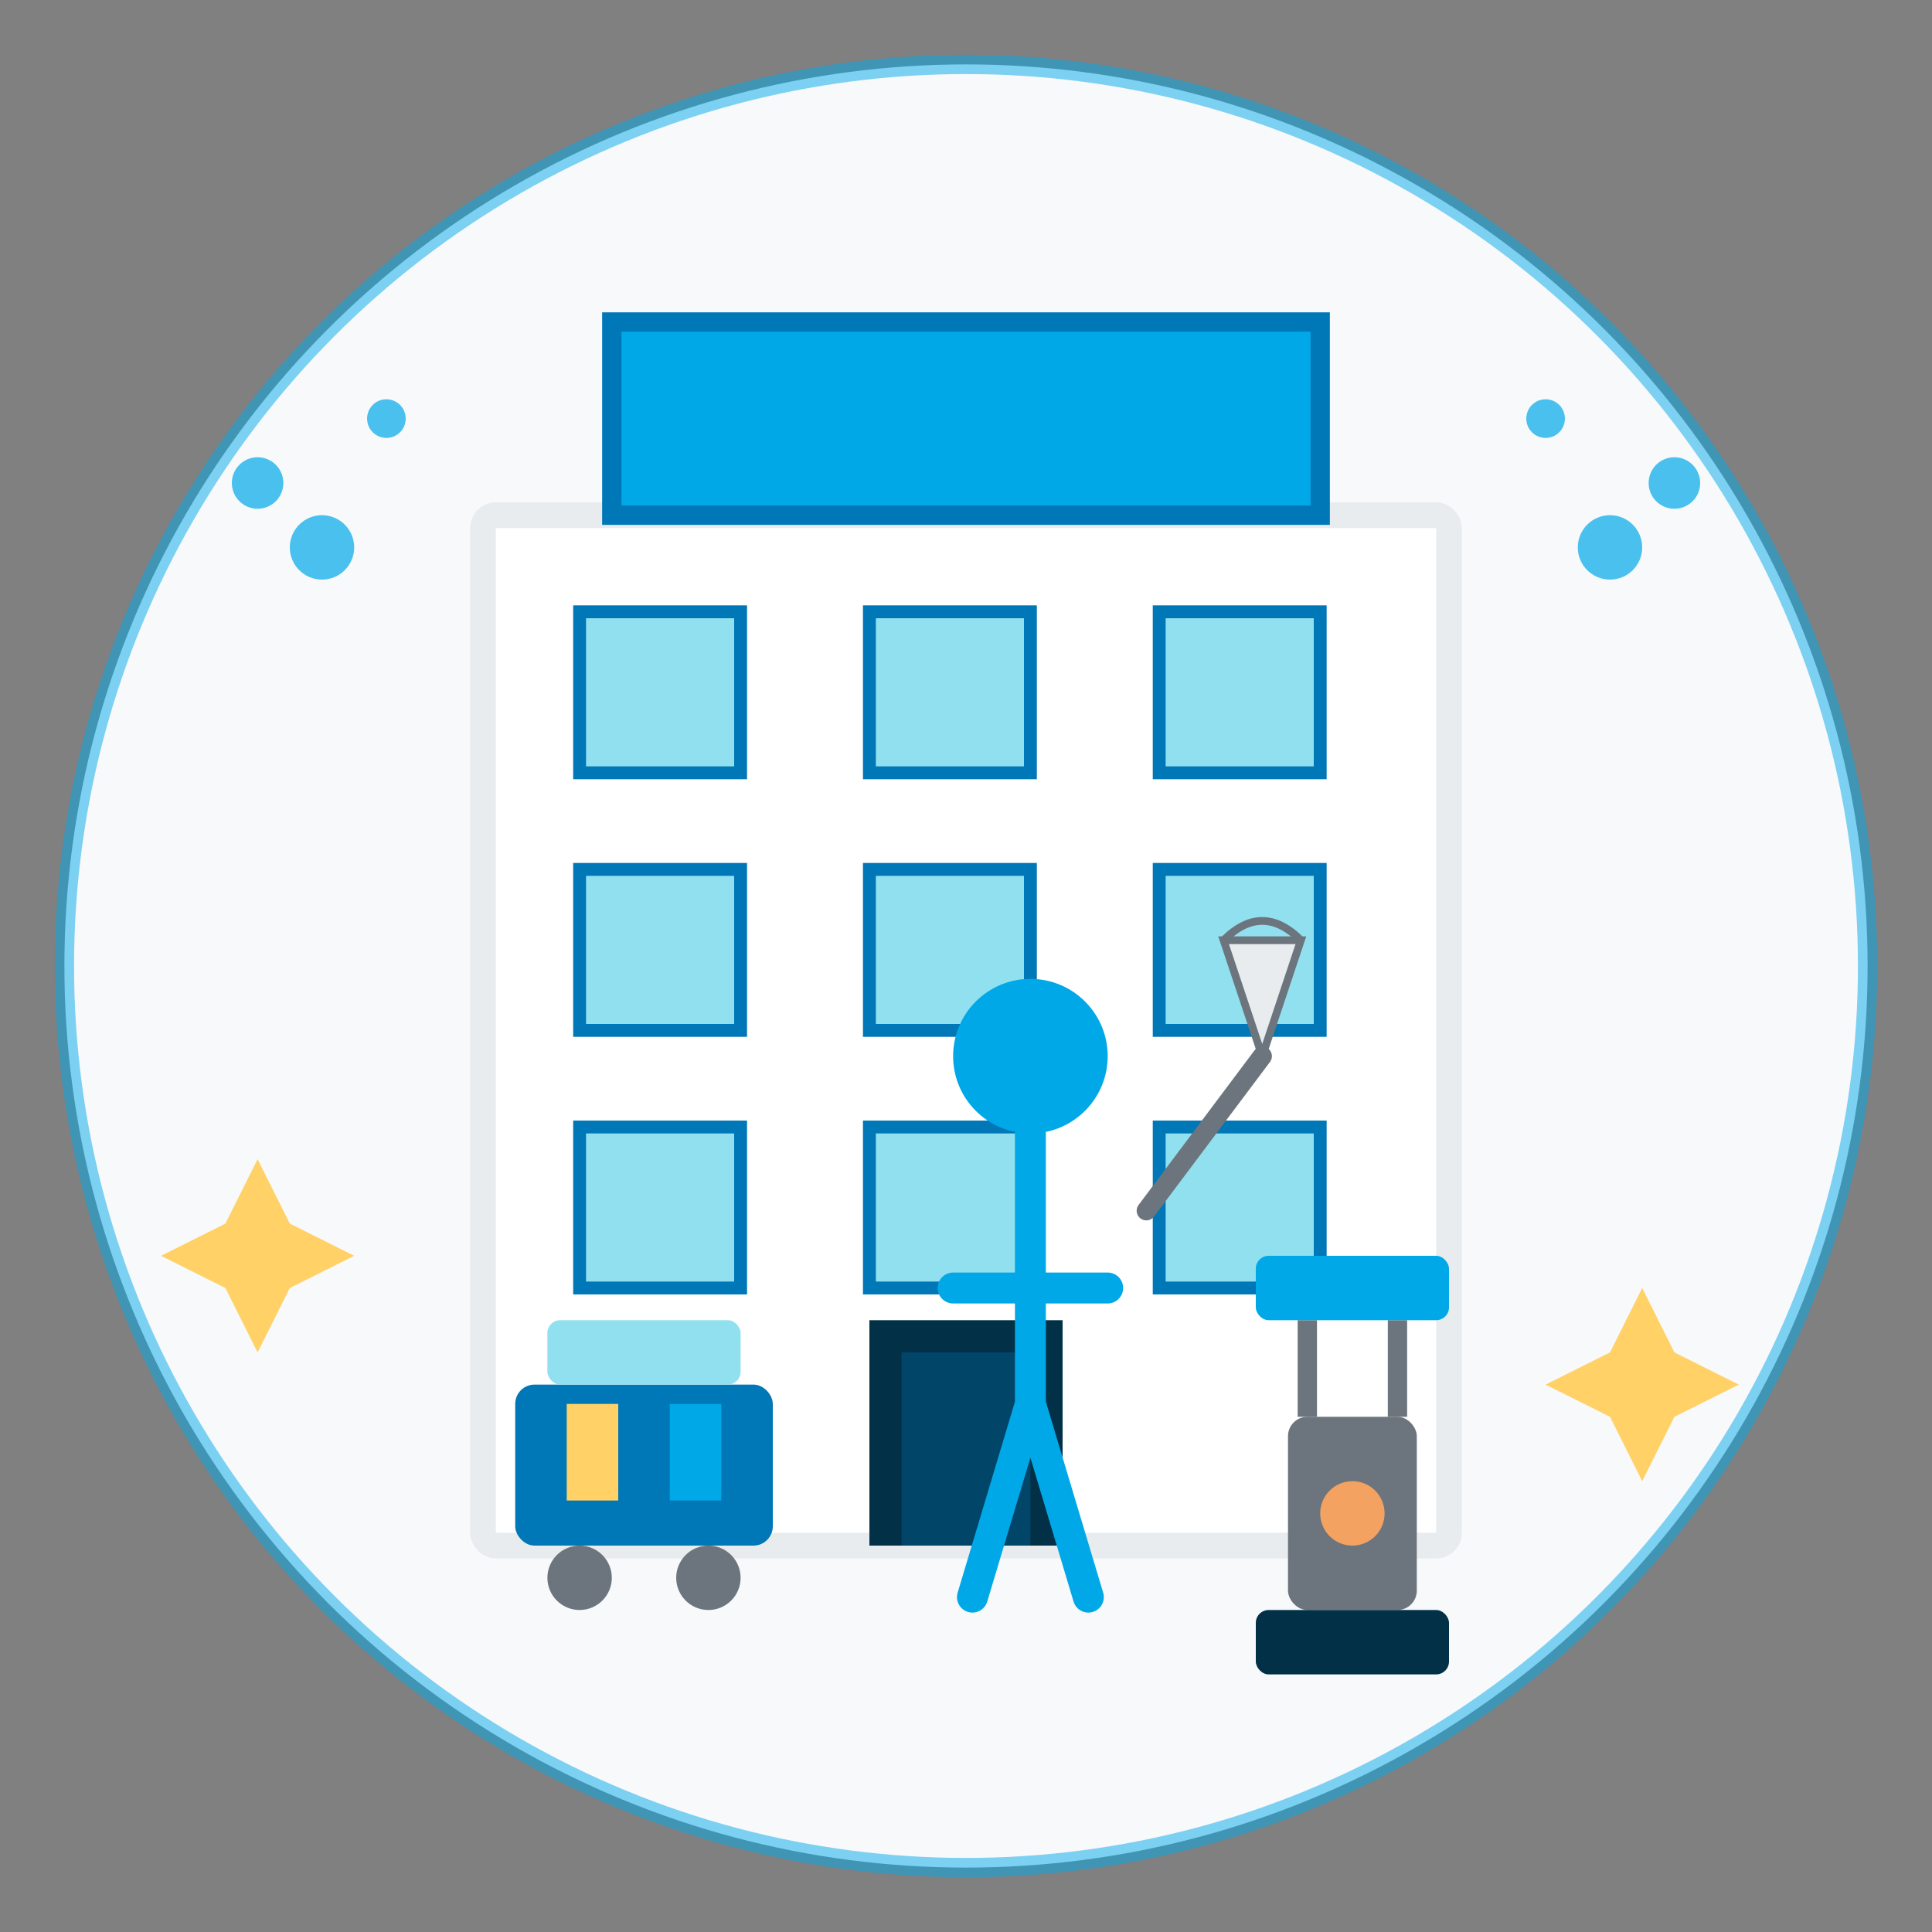 <svg xmlns="http://www.w3.org/2000/svg" viewBox="0 0 300 300" width="300" height="300">
  <rect x="0" y="0" width="300" height="300" fill="#808080" stroke="none"/>
  <!-- Background circle -->
  <circle cx="150" cy="150" r="140" fill="#f8f9fa"/>
  
  <!-- Office building -->
  <g transform="translate(75, 50)">
    <!-- Building base -->
    <rect x="0" y="30" width="150" height="160" fill="white" stroke="#e9ecef" stroke-width="4" rx="2" ry="2"/>
    <!-- Building top -->
    <rect x="20" y="0" width="110" height="30" fill="#00a8e8" stroke="#0077b6" stroke-width="3"/>
    <!-- Windows rows -->
    <rect x="15" y="45" width="25" height="25" fill="#90e0ef" stroke="#0077b6" stroke-width="2"/>
    <rect x="60" y="45" width="25" height="25" fill="#90e0ef" stroke="#0077b6" stroke-width="2"/>
    <rect x="105" y="45" width="25" height="25" fill="#90e0ef" stroke="#0077b6" stroke-width="2"/>
    
    <rect x="15" y="85" width="25" height="25" fill="#90e0ef" stroke="#0077b6" stroke-width="2"/>
    <rect x="60" y="85" width="25" height="25" fill="#90e0ef" stroke="#0077b6" stroke-width="2"/>
    <rect x="105" y="85" width="25" height="25" fill="#90e0ef" stroke="#0077b6" stroke-width="2"/>
    
    <rect x="15" y="125" width="25" height="25" fill="#90e0ef" stroke="#0077b6" stroke-width="2"/>
    <rect x="60" y="125" width="25" height="25" fill="#90e0ef" stroke="#0077b6" stroke-width="2"/>
    <rect x="105" y="125" width="25" height="25" fill="#90e0ef" stroke="#0077b6" stroke-width="2"/>
    
    <!-- Door -->
    <rect x="60" y="155" width="30" height="35" fill="#023047"/>
    <rect x="65" y="160" width="20" height="30" fill="#0077b6" opacity="0.3"/>
  </g>
  
  <!-- Cleaning elements -->
  <g transform="translate(210, 220)">
    <!-- Vacuum cleaner -->
    <rect x="-10" y="0" width="20" height="30" fill="#6c757d" rx="3" ry="3"/>
    <rect x="-15" y="30" width="30" height="10" fill="#023047" rx="2" ry="2"/>
    <path d="M-7,-15 L-7,0 M7,-15 L7,0" stroke="#6c757d" stroke-width="3"/>
    <rect x="-15" y="-25" width="30" height="10" fill="#00a8e8" rx="2" ry="2"/>
    <circle cx="0" cy="15" r="5" fill="#f4a261"/>
  </g>
  
  <g transform="translate(100, 230)">
    <!-- Cleaning cart -->
    <rect x="-20" y="-15" width="40" height="25" fill="#0077b6" rx="3" ry="3"/>
    <circle cx="-10" cy="15" r="5" fill="#6c757d"/>
    <circle cx="10" cy="15" r="5" fill="#6c757d"/>
    <rect x="-15" y="-25" width="30" height="10" fill="#90e0ef" rx="2" ry="2"/>
    <!-- Cart contents -->
    <rect x="-12" y="-12" width="8" height="15" fill="#ffd166"/>
    <rect x="4" y="-12" width="8" height="15" fill="#00a8e8"/>
  </g>
  
  <!-- Cleaning person silhouette -->
  <g transform="translate(160, 200) scale(0.6)">
    <!-- Person -->
    <circle cx="0" cy="-60" r="20" fill="#00a8e8"/>
    <path d="M0,-40 L0,30 M-20,0 L20,0 M0,30 L-15,80 M0,30 L15,80" stroke="#00a8e8" stroke-width="8" stroke-linecap="round"/>
    
    <!-- Mop -->
    <path d="M30,-20 L60,-60" stroke="#6c757d" stroke-width="5" stroke-linecap="round"/>
    <path d="M60,-60 L50,-90 L70,-90 L60,-60" fill="#e9ecef" stroke="#6c757d" stroke-width="2"/>
    <path d="M50,-90 Q60,-100 70,-90" stroke="#6c757d" stroke-width="2" fill="none"/>
  </g>
  
  <!-- Cleaning bubbles -->
  <circle cx="50" cy="85" r="5" fill="#00a8e8" opacity="0.7"/>
  <circle cx="60" cy="65" r="3" fill="#00a8e8" opacity="0.7"/>
  <circle cx="40" cy="75" r="4" fill="#00a8e8" opacity="0.7"/>
  
  <circle cx="250" cy="85" r="5" fill="#00a8e8" opacity="0.7"/>
  <circle cx="240" cy="65" r="3" fill="#00a8e8" opacity="0.7"/>
  <circle cx="260" cy="75" r="4" fill="#00a8e8" opacity="0.7"/>
  
  <!-- Sparkle elements -->
  <path d="M35,190 L40,180 L45,190 L55,195 L45,200 L40,210 L35,200 L25,195 Z" fill="#ffd166"/>
  <path d="M250,210 L255,200 L260,210 L270,215 L260,220 L255,230 L250,220 L240,215 Z" fill="#ffd166"/>
  
  <!-- Border circle -->
  <circle cx="150" cy="150" r="140" fill="none" stroke="#00a8e8" stroke-width="3" opacity="0.5"/>
</svg>
